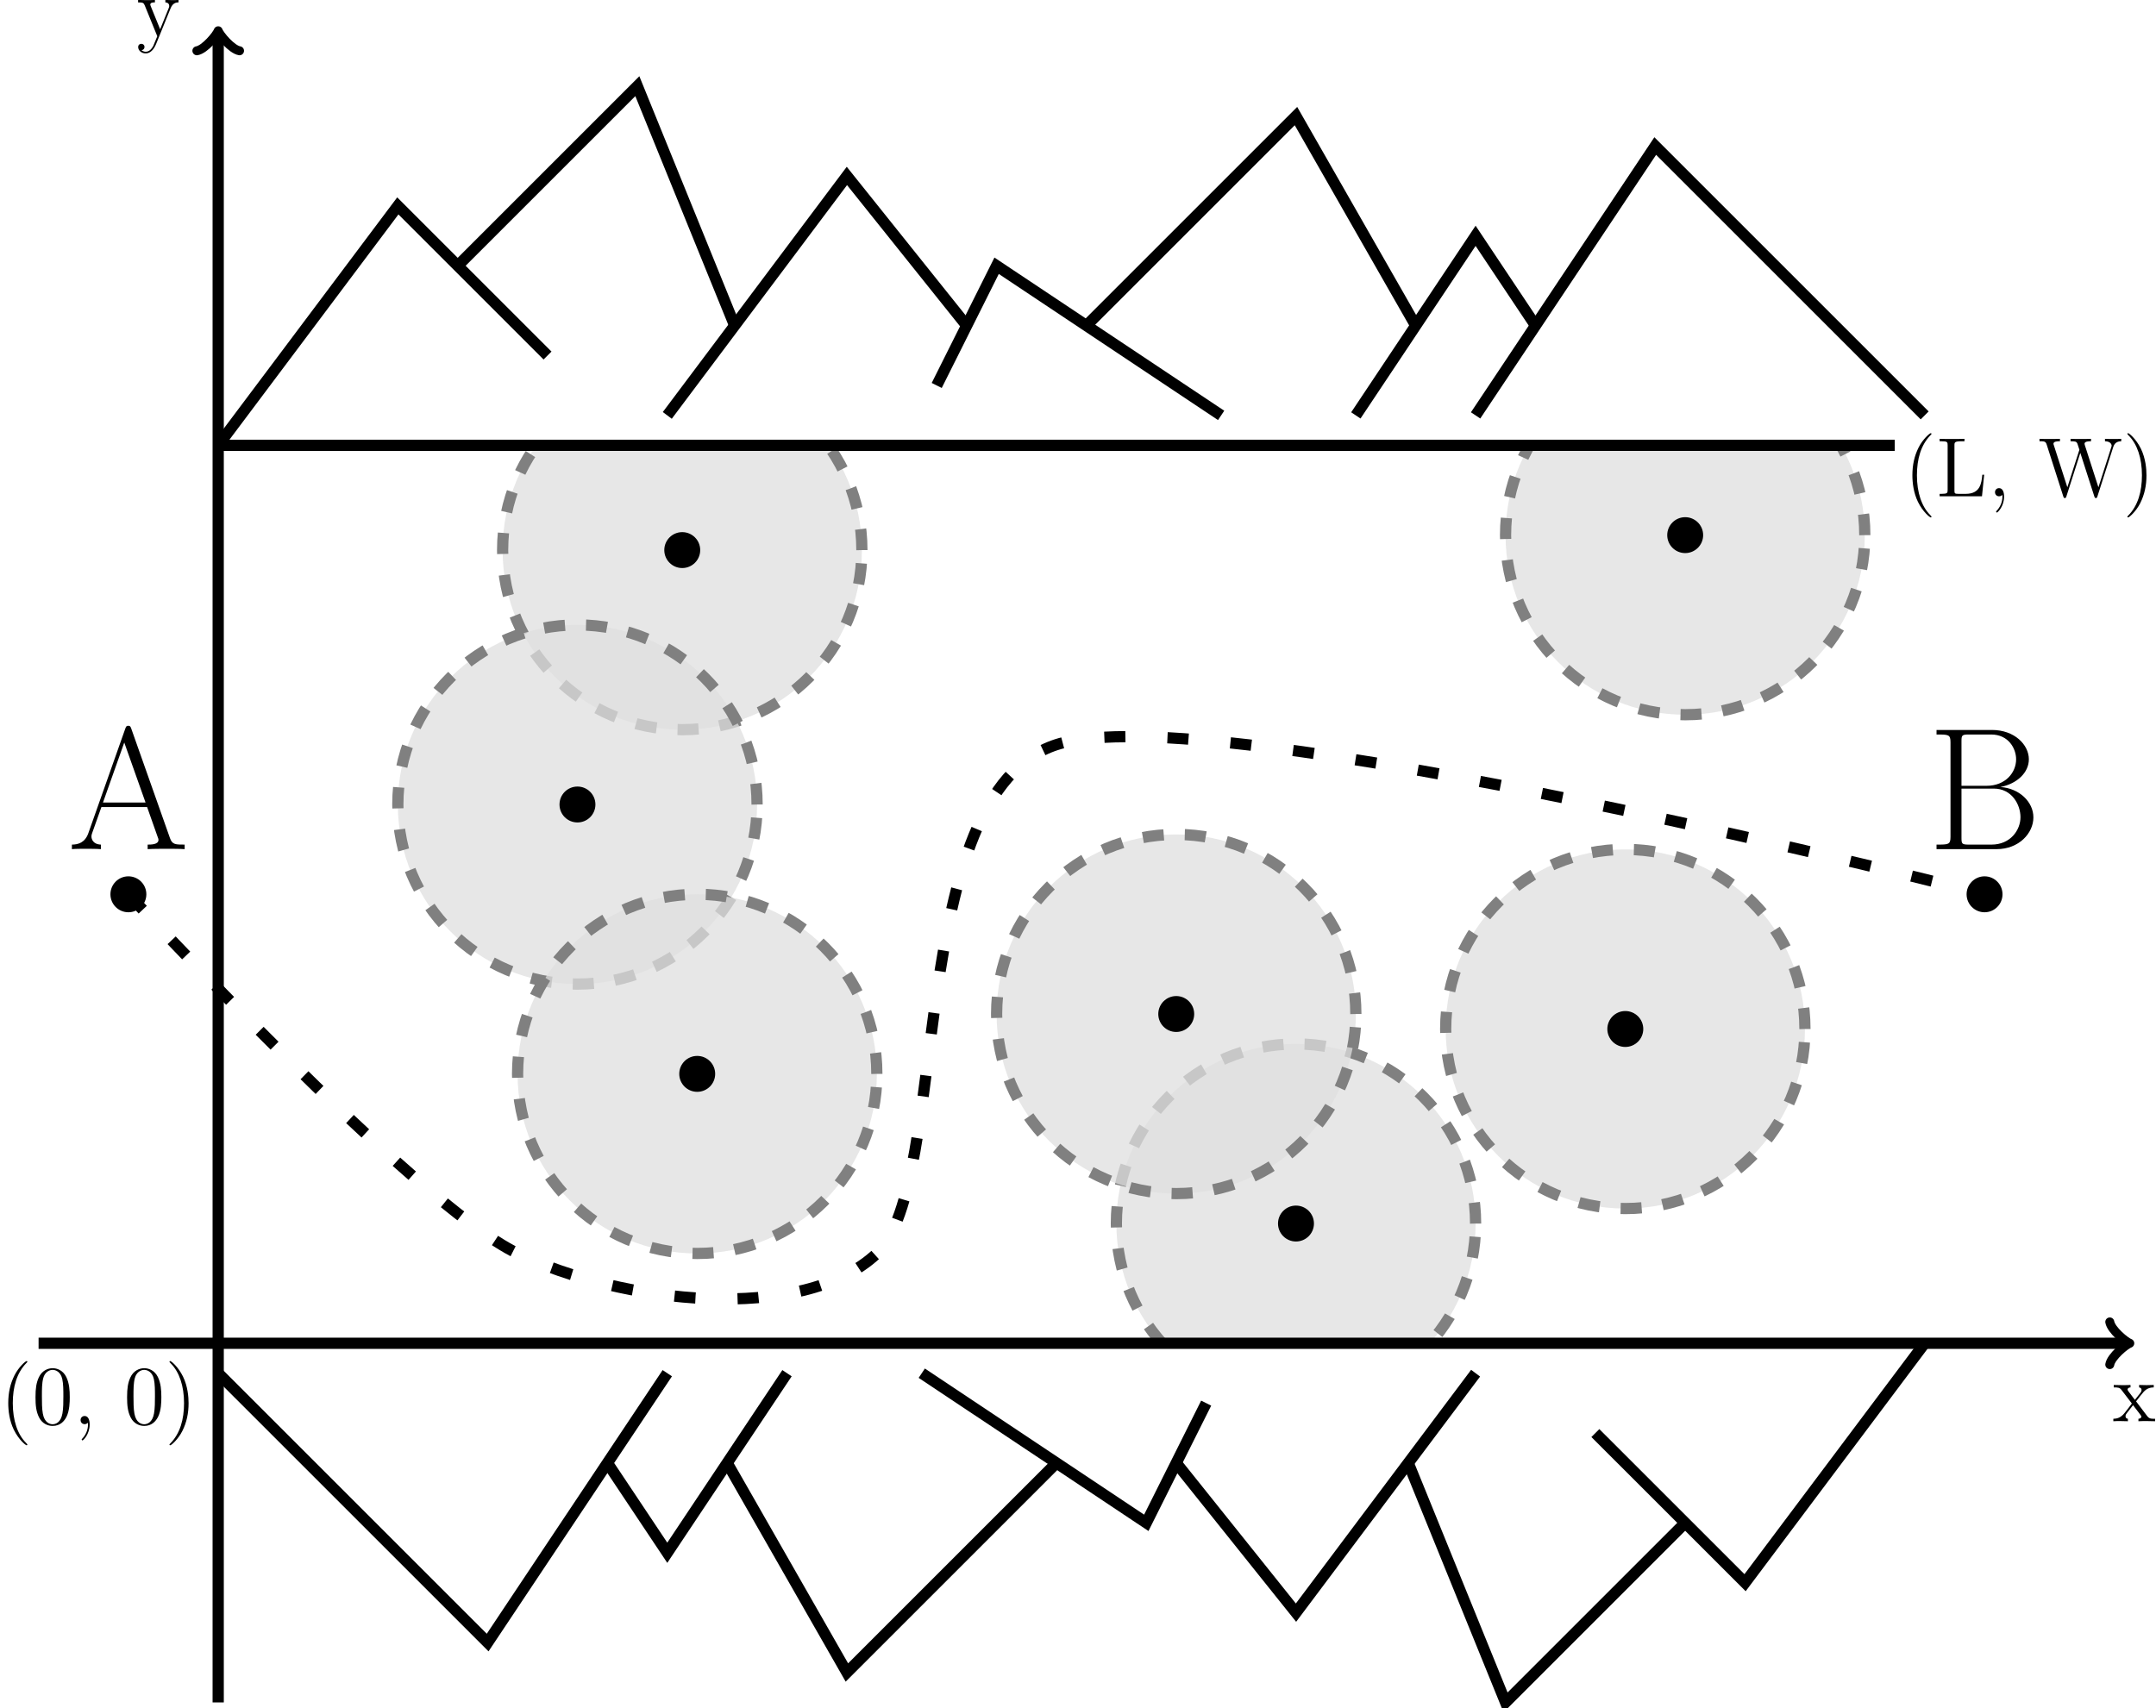 <?xml version='1.0' encoding='UTF-8'?>
<!-- This file was generated by dvisvgm 2.6.1 -->
<svg height='242.635pt' version='1.1' viewBox='-65.359 -68.682 306.197 242.635' width='306.197pt' xmlns='http://www.w3.org/2000/svg' xmlns:xlink='http://www.w3.org/1999/xlink'>
<defs>
<clipPath id='clip1'>
<path d='M-34.371 122.137H203.735V-5.422H-34.371'/>
</clipPath>
<path d='M8.998 -17.128C8.874 -17.45 8.824 -17.524 8.576 -17.524S8.279 -17.45 8.155 -17.128L2.9 -2.256C2.429 -0.917 1.438 -0.644 0.57 -0.644V0C1.016 -0.05 2.008 -0.05 2.479 -0.05C3.098 -0.05 4.09 -0.05 4.685 0V-0.644C3.52 -0.694 3.346 -1.487 3.346 -1.785C3.346 -2.008 3.396 -2.132 3.445 -2.28L4.759 -5.974H11.253L12.741 -1.76C12.864 -1.462 12.864 -1.413 12.864 -1.314C12.864 -0.644 11.799 -0.644 11.328 -0.644V0C12.047 -0.05 13.335 -0.05 14.104 -0.05C14.748 -0.05 15.988 -0.05 16.583 0V-0.644C15.269 -0.644 14.823 -0.644 14.5 -1.562L8.998 -17.128ZM8.006 -15.145L11.03 -6.618H4.982L8.006 -15.145Z' id='g0-65'/>
<path d='M1.289 -16.93V-16.285C2.999 -16.285 3.272 -16.285 3.272 -15.17V-1.76C3.272 -0.644 2.999 -0.644 1.289 -0.644V0H9.816C12.988 0 15.046 -2.256 15.046 -4.511C15.046 -6.742 13.013 -8.651 10.361 -8.824C12.741 -9.295 14.401 -10.882 14.401 -12.765C14.401 -14.823 12.369 -16.93 9.171 -16.93H1.289ZM4.833 -8.998V-15.318C4.833 -16.161 4.883 -16.285 5.875 -16.285H9.047C11.501 -16.285 12.592 -14.302 12.592 -12.765C12.592 -10.882 11.08 -8.998 8.403 -8.998H4.833ZM5.875 -0.644C4.883 -0.644 4.833 -0.768 4.833 -1.611V-8.601H9.419C11.972 -8.601 13.211 -6.345 13.211 -4.536S11.799 -0.644 9.097 -0.644H5.875Z' id='g0-66'/>
<path d='M3.885 2.905C3.885 2.869 3.885 2.845 3.682 2.642C2.487 1.435 1.817 -0.538 1.817 -2.977C1.817 -5.296 2.379 -7.293 3.766 -8.703C3.885 -8.811 3.885 -8.835 3.885 -8.871C3.885 -8.942 3.826 -8.966 3.778 -8.966C3.622 -8.966 2.642 -8.106 2.056 -6.934C1.447 -5.727 1.172 -4.447 1.172 -2.977C1.172 -1.913 1.339 -0.49 1.961 0.789C2.666 2.224 3.646 3.001 3.778 3.001C3.826 3.001 3.885 2.977 3.885 2.905Z' id='g1-40'/>
<path d='M3.371 -2.977C3.371 -3.885 3.252 -5.368 2.582 -6.755C1.877 -8.189 0.897 -8.966 0.765 -8.966C0.717 -8.966 0.658 -8.942 0.658 -8.871C0.658 -8.835 0.658 -8.811 0.861 -8.608C2.056 -7.4 2.726 -5.428 2.726 -2.989C2.726 -0.669 2.164 1.327 0.777 2.738C0.658 2.845 0.658 2.869 0.658 2.905C0.658 2.977 0.717 3.001 0.765 3.001C0.921 3.001 1.901 2.14 2.487 0.968C3.096 -0.251 3.371 -1.542 3.371 -2.977Z' id='g1-41'/>
<path d='M2.331 0.048C2.331 -0.693 2.08 -1.16 1.614 -1.16C1.267 -1.16 1.04 -0.897 1.04 -0.586C1.04 -0.263 1.267 0 1.626 0C1.805 0 1.937 -0.084 2.008 -0.143C2.044 -0.179 2.056 -0.179 2.068 -0.179C2.092 -0.179 2.092 -0.012 2.092 0.048C2.092 0.813 1.781 1.53 1.255 2.08C1.207 2.116 1.196 2.14 1.196 2.188C1.196 2.248 1.255 2.307 1.315 2.307C1.423 2.307 2.331 1.423 2.331 0.048Z' id='g1-44'/>
<path d='M5.356 -3.826C5.356 -4.818 5.296 -5.786 4.866 -6.695C4.376 -7.687 3.515 -7.95 2.929 -7.95C2.236 -7.95 1.387 -7.603 0.944 -6.611C0.61 -5.858 0.49 -5.117 0.49 -3.826C0.49 -2.666 0.574 -1.793 1.004 -0.944C1.47 -0.036 2.295 0.251 2.917 0.251C3.957 0.251 4.555 -0.371 4.902 -1.064C5.332 -1.961 5.356 -3.132 5.356 -3.826ZM2.917 0.012C2.534 0.012 1.757 -0.203 1.53 -1.506C1.399 -2.224 1.399 -3.132 1.399 -3.969C1.399 -4.949 1.399 -5.834 1.59 -6.539C1.793 -7.34 2.403 -7.711 2.917 -7.711C3.371 -7.711 4.065 -7.436 4.292 -6.408C4.447 -5.727 4.447 -4.782 4.447 -3.969C4.447 -3.168 4.447 -2.26 4.316 -1.53C4.089 -0.215 3.335 0.012 2.917 0.012Z' id='g1-48'/>
<path d='M6.814 -3.061H6.551C6.432 -1.865 6.276 -0.347 4.184 -0.347H3.144C2.618 -0.347 2.594 -0.43 2.594 -0.825V-7.245C2.594 -7.675 2.618 -7.819 3.658 -7.819H4.017V-8.165C3.67 -8.141 2.618 -8.141 2.2 -8.141C1.841 -8.141 0.777 -8.141 0.49 -8.165V-7.819H0.729C1.59 -7.819 1.626 -7.699 1.626 -7.257V-0.909C1.626 -0.466 1.59 -0.347 0.729 -0.347H0.49V0H6.504L6.814 -3.061Z' id='g1-76'/>
<path d='M10.676 -6.994C10.867 -7.568 11.214 -7.807 11.812 -7.819V-8.165C11.298 -8.141 11.274 -8.141 10.748 -8.141C10.437 -8.141 9.791 -8.141 9.504 -8.165V-7.819C10.234 -7.807 10.449 -7.424 10.449 -7.185C10.449 -7.125 10.413 -7.03 10.389 -6.946L8.572 -1.279L6.635 -7.293C6.623 -7.329 6.599 -7.424 6.599 -7.46C6.599 -7.819 7.233 -7.819 7.52 -7.819V-8.165C7.233 -8.141 6.348 -8.141 6.001 -8.141S4.926 -8.141 4.615 -8.165V-7.819C5.248 -7.819 5.416 -7.783 5.547 -7.568C5.631 -7.412 5.715 -7.042 5.87 -6.611L4.16 -1.279L2.248 -7.233C2.188 -7.4 2.188 -7.424 2.188 -7.46C2.188 -7.819 2.798 -7.819 3.108 -7.819V-8.165C2.833 -8.141 1.925 -8.141 1.59 -8.141C1.243 -8.141 0.514 -8.141 0.203 -8.165V-7.819C0.849 -7.819 1.076 -7.819 1.219 -7.364L3.587 0.024C3.646 0.203 3.694 0.251 3.802 0.251C3.897 0.251 3.957 0.215 4.017 0.036L6.001 -6.169L7.998 0.036C8.058 0.215 8.118 0.251 8.213 0.251C8.321 0.251 8.369 0.203 8.428 0.024L10.676 -6.994Z' id='g1-87'/>
<path d='M3.347 -2.821C3.694 -3.276 4.196 -3.921 4.423 -4.172C4.914 -4.722 5.475 -4.806 5.858 -4.806V-5.153C5.344 -5.129 5.32 -5.129 4.854 -5.129C4.4 -5.129 4.376 -5.129 3.778 -5.153V-4.806C3.933 -4.782 4.125 -4.71 4.125 -4.435C4.125 -4.232 4.017 -4.101 3.945 -4.005L3.18 -3.037L2.248 -4.268C2.212 -4.316 2.14 -4.423 2.14 -4.507C2.14 -4.579 2.2 -4.794 2.558 -4.806V-5.153C2.26 -5.129 1.65 -5.129 1.327 -5.129C0.933 -5.129 0.909 -5.129 0.179 -5.153V-4.806C0.789 -4.806 1.016 -4.782 1.267 -4.459L2.666 -2.63C2.69 -2.606 2.738 -2.534 2.738 -2.499S1.805 -1.291 1.686 -1.136C1.16 -0.49 0.634 -0.359 0.12 -0.347V0C0.574 -0.024 0.598 -0.024 1.112 -0.024C1.566 -0.024 1.59 -0.024 2.188 0V-0.347C1.901 -0.383 1.853 -0.562 1.853 -0.729C1.853 -0.921 1.937 -1.016 2.056 -1.172C2.236 -1.423 2.63 -1.913 2.917 -2.283L3.897 -1.004C4.101 -0.741 4.101 -0.717 4.101 -0.646C4.101 -0.55 4.005 -0.359 3.682 -0.347V0C3.993 -0.024 4.579 -0.024 4.914 -0.024C5.308 -0.024 5.332 -0.024 6.049 0V-0.347C5.416 -0.347 5.2 -0.371 4.914 -0.753L3.347 -2.821Z' id='g1-120'/>
<path d='M4.842 -3.993C5.165 -4.794 5.727 -4.806 5.954 -4.806V-5.153C5.607 -5.129 5.44 -5.129 5.057 -5.129C4.782 -5.129 4.758 -5.129 4.089 -5.153V-4.806C4.531 -4.782 4.639 -4.507 4.639 -4.292C4.639 -4.184 4.615 -4.125 4.567 -4.005L3.347 -0.992L2.02 -4.244C1.949 -4.411 1.949 -4.483 1.949 -4.495C1.949 -4.806 2.367 -4.806 2.606 -4.806V-5.153C2.295 -5.129 1.71 -5.129 1.375 -5.129C0.921 -5.129 0.897 -5.129 0.215 -5.153V-4.806C0.909 -4.806 1.004 -4.746 1.16 -4.376L2.941 0C2.415 1.267 2.415 1.291 2.367 1.387C2.164 1.745 1.841 2.2 1.303 2.2C0.933 2.2 0.705 1.985 0.705 1.985S1.124 1.937 1.124 1.518C1.124 1.231 0.897 1.076 0.681 1.076C0.478 1.076 0.227 1.196 0.227 1.542C0.227 1.997 0.669 2.439 1.303 2.439C1.973 2.439 2.463 1.853 2.774 1.1L4.842 -3.993Z' id='g1-121'/>
</defs>
<g id='page1'>
<path clip-path='url(#clip1)' d='M57.047 9.461C57.047 -4.629 45.625 -16.051 31.535 -16.051C17.445 -16.051 6.023 -4.629 6.023 9.461C6.023 23.551 17.445 34.973 31.535 34.973C45.625 34.973 57.047 23.551 57.047 9.461Z' fill='#dfdfdf' fill-opacity='0.75'/>
<path clip-path='url(#clip1)' d='M57.047 9.461C57.047 -4.629 45.625 -16.051 31.535 -16.051C17.445 -16.051 6.023 -4.629 6.023 9.461C6.023 23.551 17.445 34.973 31.535 34.973C45.625 34.973 57.047 23.551 57.047 9.461Z' fill='none' stroke='#808080' stroke-dasharray='2.989,2.989' stroke-miterlimit='10' stroke-width='1.594'/>
<path clip-path='url(#clip1)' d='M34.086 9.461C34.086 8.051 32.941 6.91 31.535 6.91C30.125 6.91 28.984 8.051 28.984 9.461C28.984 10.871 30.125 12.012 31.535 12.012C32.941 12.012 34.086 10.871 34.086 9.461Z'/>
<path clip-path='url(#clip1)' d='M42.164 45.602C42.164 31.512 30.742 20.09 16.652 20.09C2.562 20.09 -8.859 31.512 -8.859 45.602C-8.859 59.691 2.562 71.113 16.652 71.113C30.742 71.113 42.164 59.691 42.164 45.602Z' fill='#dfdfdf' fill-opacity='0.75'/>
<path clip-path='url(#clip1)' d='M42.164 45.602C42.164 31.512 30.742 20.09 16.652 20.09C2.562 20.09 -8.859 31.512 -8.859 45.602C-8.859 59.691 2.562 71.113 16.652 71.113C30.742 71.113 42.164 59.691 42.164 45.602Z' fill='none' stroke='#808080' stroke-dasharray='2.989,2.989' stroke-miterlimit='10' stroke-width='1.594'/>
<path clip-path='url(#clip1)' d='M19.203 45.602C19.203 44.191 18.062 43.051 16.652 43.051C15.242 43.051 14.102 44.191 14.102 45.602C14.102 47.012 15.242 48.152 16.652 48.152C18.062 48.152 19.203 47.012 19.203 45.602Z'/>
<path clip-path='url(#clip1)' d='M59.172 83.867C59.172 69.777 47.75 58.355 33.66 58.355C19.57 58.355 8.148 69.777 8.148 83.867C8.148 97.957 19.57 109.379 33.66 109.379C47.75 109.379 59.172 97.957 59.172 83.867Z' fill='#dfdfdf' fill-opacity='0.75'/>
<path clip-path='url(#clip1)' d='M59.172 83.867C59.172 69.777 47.75 58.355 33.66 58.355C19.57 58.355 8.148 69.777 8.148 83.867C8.148 97.957 19.57 109.379 33.66 109.379C47.75 109.379 59.172 97.957 59.172 83.867Z' fill='none' stroke='#808080' stroke-dasharray='2.989,2.989' stroke-miterlimit='10' stroke-width='1.594'/>
<path clip-path='url(#clip1)' d='M36.211 83.867C36.211 82.461 35.07 81.316 33.66 81.316C32.25 81.316 31.109 82.461 31.109 83.867C31.109 85.277 32.25 86.418 33.66 86.418C35.07 86.418 36.211 85.277 36.211 83.867Z'/>
<path clip-path='url(#clip1)' d='M144.207 105.129C144.207 91.039 132.785 79.617 118.696 79.617C104.61 79.617 93.188 91.039 93.188 105.129C93.188 119.219 104.61 130.641 118.696 130.641C132.785 130.641 144.207 119.219 144.207 105.129Z' fill='#dfdfdf' fill-opacity='0.75'/>
<path clip-path='url(#clip1)' d='M144.207 105.129C144.207 91.039 132.785 79.617 118.696 79.617C104.61 79.617 93.188 91.039 93.188 105.129C93.188 119.219 104.61 130.641 118.696 130.641C132.785 130.641 144.207 119.219 144.207 105.129Z' fill='none' stroke='#808080' stroke-dasharray='2.989,2.989' stroke-miterlimit='10' stroke-width='1.594'/>
<path clip-path='url(#clip1)' d='M121.25 105.129C121.25 103.719 120.106 102.578 118.696 102.578C117.289 102.578 116.145 103.719 116.145 105.129C116.145 106.535 117.289 107.68 118.696 107.68C120.106 107.68 121.25 106.535 121.25 105.129Z'/>
<path clip-path='url(#clip1)' d='M127.2 75.363C127.2 61.273 115.782 49.855 101.692 49.855S76.18 61.273 76.18 75.363C76.18 89.453 87.602 100.875 101.692 100.875S127.2 89.453 127.2 75.363Z' fill='#dfdfdf' fill-opacity='0.75'/>
<path clip-path='url(#clip1)' d='M127.2 75.363C127.2 61.273 115.782 49.855 101.692 49.855S76.18 61.273 76.18 75.363C76.18 89.453 87.602 100.875 101.692 100.875S127.2 89.453 127.2 75.363Z' fill='none' stroke='#808080' stroke-dasharray='2.989,2.989' stroke-miterlimit='10' stroke-width='1.594'/>
<path clip-path='url(#clip1)' d='M104.242 75.363C104.242 73.957 103.098 72.812 101.692 72.812C100.282 72.812 99.141 73.957 99.141 75.363C99.141 76.773 100.282 77.914 101.692 77.914C103.098 77.914 104.242 76.773 104.242 75.363Z'/>
<path clip-path='url(#clip1)' d='M190.981 77.492C190.981 63.402 179.559 51.98 165.469 51.98S139.957 63.402 139.957 77.492C139.957 91.582 151.379 103 165.469 103S190.981 91.582 190.981 77.492Z' fill='#dfdfdf' fill-opacity='0.75'/>
<path clip-path='url(#clip1)' d='M190.981 77.492C190.981 63.402 179.559 51.98 165.469 51.98S139.957 63.402 139.957 77.492C139.957 91.582 151.379 103 165.469 103S190.981 91.582 190.981 77.492Z' fill='none' stroke='#808080' stroke-dasharray='2.989,2.989' stroke-miterlimit='10' stroke-width='1.594'/>
<path clip-path='url(#clip1)' d='M168.02 77.492C168.02 76.082 166.875 74.941 165.469 74.941C164.059 74.941 162.918 76.082 162.918 77.492C162.918 78.898 164.059 80.043 165.469 80.043C166.875 80.043 168.02 78.898 168.02 77.492Z'/>
<path clip-path='url(#clip1)' d='M199.481 7.336C199.481 -6.754 188.063 -18.176 173.973 -18.176C159.883 -18.176 148.461 -6.754 148.461 7.336S159.883 32.848 173.973 32.848C188.063 32.848 199.481 21.426 199.481 7.336Z' fill='#dfdfdf' fill-opacity='0.75'/>
<path clip-path='url(#clip1)' d='M199.481 7.336C199.481 -6.754 188.063 -18.176 173.973 -18.176C159.883 -18.176 148.461 -6.754 148.461 7.336S159.883 32.848 173.973 32.848C188.063 32.848 199.481 21.426 199.481 7.336Z' fill='none' stroke='#808080' stroke-dasharray='2.989,2.989' stroke-miterlimit='10' stroke-width='1.594'/>
<path clip-path='url(#clip1)' d='M176.524 7.336C176.524 5.926 175.379 4.785 173.973 4.785C172.563 4.785 171.422 5.926 171.422 7.336C171.422 8.742 172.563 9.887 173.973 9.887C175.379 9.887 176.524 8.742 176.524 7.336Z'/>
<path d='M-34.371 -5.422L-8.859 -39.434L12.402 -18.176' fill='none' stroke='#000000' stroke-miterlimit='10' stroke-width='1.594'/>
<path d='M-0.355 -30.93L25.156 -56.441L38.977 -22.43' fill='none' stroke='#000000' stroke-miterlimit='10' stroke-width='1.594'/>
<path d='M29.41 -9.672L54.918 -43.688L71.926 -22.43' fill='none' stroke='#000000' stroke-miterlimit='10' stroke-width='1.594'/>
<path d='M67.676 -13.926L76.18 -30.93L108.067 -9.672' fill='none' stroke='#000000' stroke-miterlimit='10' stroke-width='1.594'/>
<path d='M88.934 -22.43L118.696 -52.191L135.703 -22.43' fill='none' stroke='#000000' stroke-miterlimit='10' stroke-width='1.594'/>
<path d='M127.2 -9.672L144.207 -35.184L152.711 -22.43' fill='none' stroke='#000000' stroke-miterlimit='10' stroke-width='1.594'/>
<path d='M144.207 -9.672L169.719 -47.938L207.985 -9.672' fill='none' stroke='#000000' stroke-miterlimit='10' stroke-width='1.594'/>
<path d='M207.985 122.137L182.477 156.148L161.215 134.891' fill='none' stroke='#000000' stroke-miterlimit='10' stroke-width='1.594'/>
<path d='M173.973 147.644L148.461 173.156L134.641 139.141' fill='none' stroke='#000000' stroke-miterlimit='10' stroke-width='1.594'/>
<path d='M144.207 126.387L118.7 160.402L101.692 139.141' fill='none' stroke='#000000' stroke-miterlimit='10' stroke-width='1.594'/>
<path d='M105.942 130.641L97.438 147.644L65.551 126.387' fill='none' stroke='#000000' stroke-miterlimit='10' stroke-width='1.594'/>
<path d='M84.684 139.141L54.918 168.906L37.914 139.141' fill='none' stroke='#000000' stroke-miterlimit='10' stroke-width='1.594'/>
<path d='M46.414 126.387L29.41 151.898L20.906 139.141' fill='none' stroke='#000000' stroke-miterlimit='10' stroke-width='1.594'/>
<path d='M29.41 126.387L3.898 164.652L-34.371 126.387' fill='none' stroke='#000000' stroke-miterlimit='10' stroke-width='1.594'/>
<path d='M-59.879 122.137H236.543' fill='none' stroke='#000000' stroke-miterlimit='10' stroke-width='1.594'/>
<path d='M234.274 119.105C234.461 120.242 236.543 121.945 237.114 122.137C236.543 122.324 234.461 124.027 234.274 125.164' fill='none' stroke='#000000' stroke-linecap='round' stroke-linejoin='round' stroke-miterlimit='10' stroke-width='1.275'/>
<path d='M-34.371 173.156V-63.742' fill='none' stroke='#000000' stroke-miterlimit='10' stroke-width='1.594'/>
<path d='M-37.398 -61.469C-36.262 -61.66 -34.559 -63.742 -34.371 -64.309C-34.18 -63.742 -32.477 -61.66 -31.34 -61.469' fill='none' stroke='#000000' stroke-linecap='round' stroke-linejoin='round' stroke-miterlimit='10' stroke-width='1.275'/>
<path d='M-34.371 -5.422H203.735' fill='none' stroke='#000000' stroke-miterlimit='10' stroke-width='1.594'/>
<path d='M-47.125 58.355C-47.125 58.355 -6.598 102.301 8.148 109.379C22.898 116.457 48.551 119.41 59.172 109.379C69.789 99.352 62.855 44.176 84.684 37.098C106.512 30.02 216.489 58.355 216.489 58.355' fill='none' stroke='#000000' stroke-dasharray='2.989,5.978' stroke-miterlimit='10' stroke-width='1.594'/>
<path d='M-44.574 58.355C-44.574 56.949 -45.715 55.805 -47.125 55.805C-48.535 55.805 -49.676 56.949 -49.676 58.355C-49.676 59.766 -48.535 60.91 -47.125 60.91C-45.715 60.91 -44.574 59.766 -44.574 58.355Z'/>
<path d='M219.039 58.355C219.039 56.949 217.899 55.805 216.489 55.805C215.082 55.805 213.938 56.949 213.938 58.355C213.938 59.766 215.082 60.91 216.489 60.91C217.899 60.91 219.039 59.766 219.039 58.355Z'/>
<g transform='matrix(1 0 0 1 -11.593 -185.67)'>
<use x='-34.369' xlink:href='#g1-121' y='122.135'/>
</g>
<g transform='matrix(1 0 0 1 269.029 11.077)'>
<use x='-34.369' xlink:href='#g1-120' y='122.135'/>
</g>
<g transform='matrix(1 0 0 1 239.437 -120.315)'>
<use x='-34.369' xlink:href='#g1-40' y='122.135'/>
<use x='-29.817' xlink:href='#g1-76' y='122.135'/>
<use x='-22.503' xlink:href='#g1-44' y='122.135'/>
<use x='-15.349' xlink:href='#g1-87' y='122.135'/>
<use x='-3.322' xlink:href='#g1-41' y='122.135'/>
</g>
<g transform='matrix(1 0 0 1 -30.99 11.493)'>
<use x='-34.369' xlink:href='#g1-40' y='122.135'/>
<use x='-29.817' xlink:href='#g1-48' y='122.135'/>
<use x='-23.964' xlink:href='#g1-44' y='122.135'/>
<use x='-16.81' xlink:href='#g1-48' y='122.135'/>
<use x='-10.957' xlink:href='#g1-41' y='122.135'/>
</g>
<g transform='matrix(1 0 0 1 -21.348 -70.192)'>
<use x='-34.369' xlink:href='#g0-65' y='122.135'/>
</g>
<g transform='matrix(1 0 0 1 242.749 -70.192)'>
<use x='-34.369' xlink:href='#g0-66' y='122.135'/>
</g>
</g>
</svg>